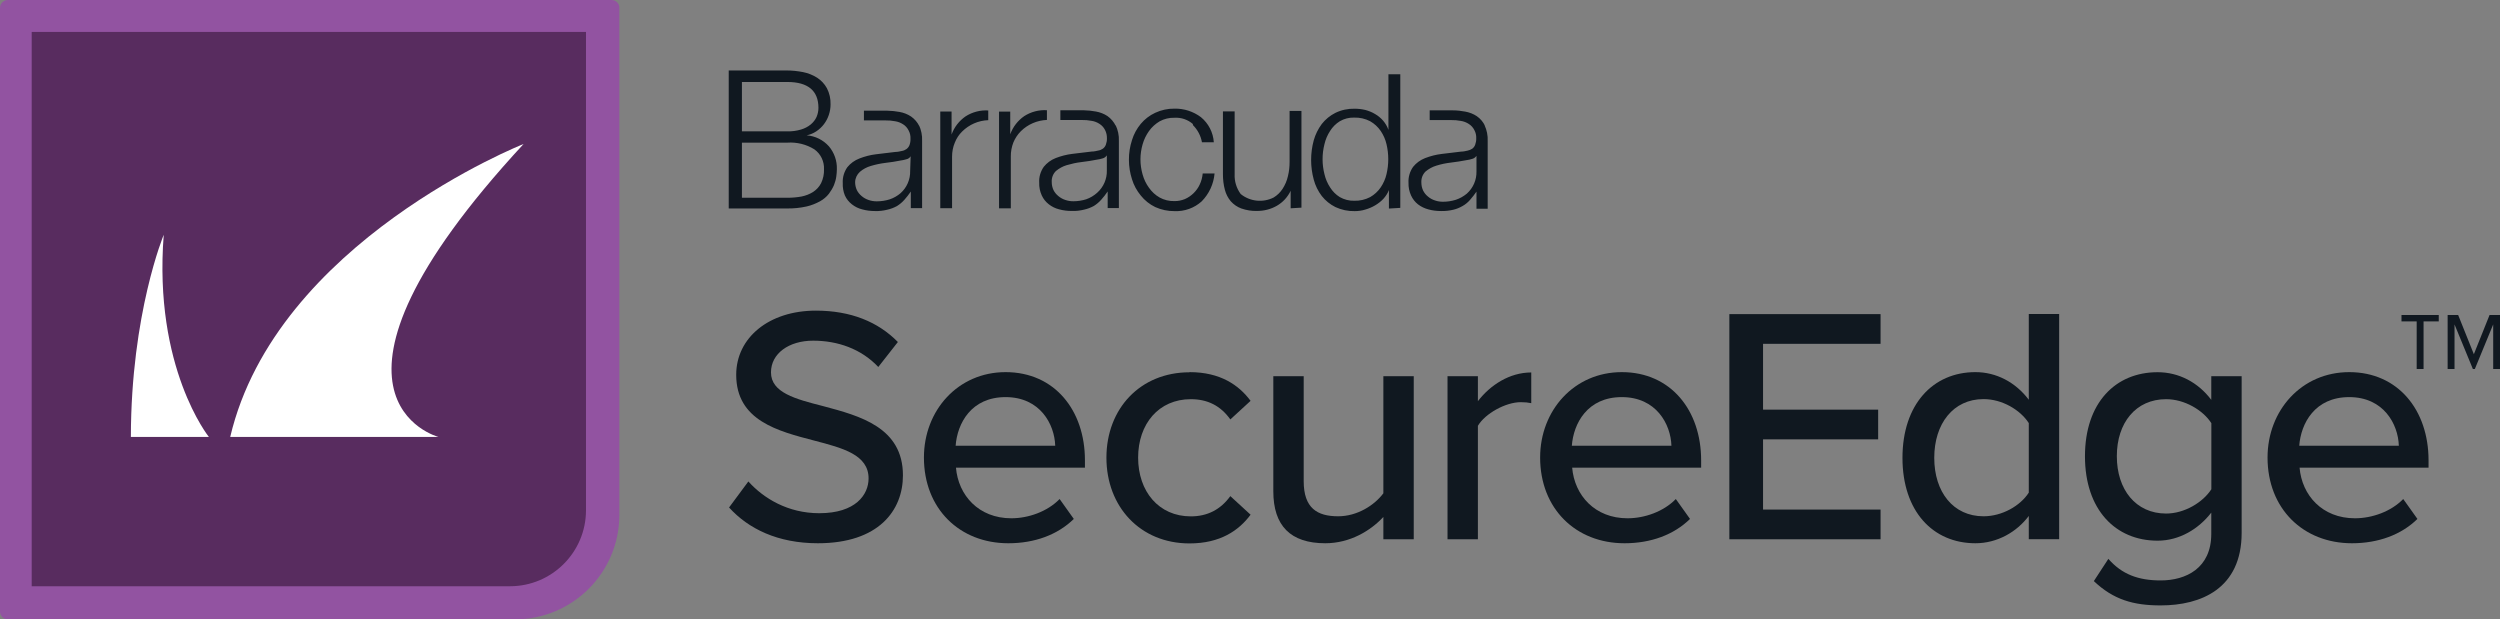 <?xml version="1.0" encoding="UTF-8"?><svg id="Layer_2" xmlns="http://www.w3.org/2000/svg" viewBox="0 0 301.24 74.64"><rect x="0" y="0" width="301.24" height="74.64" fill="#808080" stroke="none"/><defs><style>.cls-1{fill:#fff;}.cls-2{fill:#9253a1;}.cls-3{fill:#101820;}.cls-4{fill:#582c5f;}</style></defs><g id="Layer_2-2"><path class="cls-2" d="m.93,0h72.77c.51,0,.93.42.93.93v61.11c0,6.95-5.64,12.59-12.59,12.59H.93c-.51,0-.93-.42-.93-.93V.93C0,.42.42,0,.93,0Z"/><path class="cls-4" d="m3.82,3.85h66.79v57.63c0,5.06-4.11,9.16-9.16,9.16H3.82V3.85h0Z"/><path class="cls-1" d="m25.16,52.65h-9.39c.02-14.9,3.96-24.36,3.96-24.36-1.26,16.03,5.44,24.36,5.44,24.36ZM63.09,17.35s-29.82,11.78-35.35,35.3h25.1s-18.03-4.72,10.25-35.3Z"/><path class="cls-3" d="m121.73,13.44v2.74h0c.32-.89.91-1.65,1.69-2.19.81-.52,1.77-.77,2.73-.71v1.17c-1.18.05-2.3.53-3.14,1.36-.39.39-.69.85-.9,1.35-.21.54-.32,1.12-.31,1.7v6.24h-1.42v-11.65h1.35Zm-8.43,0v11.65h1.42v-6.2c0-.58.1-1.16.33-1.7.2-.51.5-.97.89-1.35.84-.83,1.96-1.32,3.14-1.36v-1.17c-.96-.06-1.92.19-2.73.71-.78.54-1.37,1.3-1.69,2.19h0v-2.77h-1.35Zm30.45,1.64c.56.56.94,1.28,1.08,2.06h1.43c-.08-1.18-.64-2.27-1.55-3.02-.92-.69-2.04-1.05-3.18-1.03-.81-.01-1.6.16-2.33.5-.67.31-1.26.76-1.74,1.33-.48.58-.84,1.24-1.06,1.96-.25.77-.38,1.58-.37,2.39,0,.79.13,1.58.37,2.33.22.72.58,1.38,1.06,1.96.47.59,1.06,1.06,1.74,1.39.73.33,1.53.5,2.33.49,1.2.05,2.37-.37,3.26-1.17.9-.91,1.45-2.1,1.56-3.37h-1.43c-.04.46-.16.92-.36,1.34-.18.39-.44.75-.75,1.05-.3.29-.65.53-1.04.7-.4.16-.82.25-1.25.24-.63.02-1.24-.13-1.79-.43-.51-.29-.94-.69-1.28-1.17-.35-.48-.61-1.02-.77-1.6-.17-.59-.26-1.21-.26-1.83,0-.61.09-1.22.26-1.81.16-.57.42-1.11.77-1.6.34-.48.78-.87,1.28-1.17.55-.3,1.17-.45,1.79-.43.81-.05,1.6.22,2.21.75m13.09,10.08v-11.65h-1.43v6.14c0,.58-.06,1.16-.2,1.72-.12.54-.34,1.05-.64,1.52-.28.43-.65.79-1.08,1.05-1.29.65-2.85.49-3.97-.42-.51-.69-.77-1.54-.73-2.4v-7.56h-1.41v7.59c0,.63.07,1.25.23,1.85.13.51.37.98.71,1.39.35.39.78.69,1.27.87.61.21,1.25.32,1.89.3.84,0,1.66-.2,2.39-.62.73-.42,1.31-1.05,1.67-1.81h0v2.11l1.32-.08Zm11.91,0V8.95h-1.43v6.7h0c-.14-.41-.36-.78-.64-1.11-.28-.32-.6-.59-.97-.8-.36-.22-.76-.38-1.17-.49-.42-.1-.85-.15-1.28-.15-.81-.02-1.61.15-2.33.5-.64.32-1.2.78-1.64,1.34-.44.59-.77,1.26-.97,1.97-.42,1.55-.42,3.18,0,4.73.19.72.52,1.39.97,1.98.44.56,1,1.01,1.64,1.33.73.34,1.53.51,2.33.49.43,0,.87-.06,1.28-.19.41-.12.8-.28,1.17-.5.38-.22.72-.49,1.01-.8.28-.31.51-.66.66-1.05h0v2.23l1.36-.08Zm-9.14-4.04c-.3-1.18-.3-2.42,0-3.6.13-.57.36-1.11.68-1.6.29-.47.69-.87,1.17-1.17.53-.31,1.13-.46,1.74-.44.67-.02,1.33.13,1.92.44.51.29.94.69,1.27,1.17.33.49.57,1.03.7,1.6.28,1.18.28,2.42,0,3.6-.13.57-.37,1.11-.7,1.6-.33.48-.76.88-1.27,1.17-.59.31-1.25.46-1.92.44-.61.02-1.21-.14-1.74-.44-.47-.29-.87-.69-1.17-1.17-.32-.49-.55-1.03-.68-1.6m-25.17-5.92c.29.6.43,1.26.4,1.92v8.09h-1.35v-2h0c-.24.35-.5.69-.78,1-.26.29-.55.54-.89.75-.37.2-.76.35-1.17.44-.48.12-.98.18-1.48.16-.52,0-1.04-.06-1.54-.2-.45-.11-.87-.32-1.24-.61-.36-.28-.65-.64-.84-1.06-.22-.48-.33-1.01-.31-1.54-.04-.68.16-1.35.55-1.91.38-.47.87-.83,1.43-1.05.65-.25,1.33-.43,2.02-.51l2.33-.28c.3,0,.56-.07.79-.12.2-.03.39-.11.56-.23.16-.12.28-.28.35-.47.09-.25.14-.51.13-.77.01-.35-.07-.7-.23-1.01-.15-.3-.38-.55-.66-.73-.29-.19-.62-.32-.97-.37-.38-.07-.77-.11-1.17-.1h-2.58v-1.17h2.84c.49.01.97.06,1.45.15.49.09.97.27,1.39.55.42.3.76.7.99,1.17m-1.08,3.57h0c-.12.18-.3.31-.51.36-.23.07-.46.12-.69.15-.61.12-1.17.21-1.86.29-.6.07-1.18.2-1.76.37-.48.14-.92.39-1.31.71-.35.35-.53.83-.5,1.33,0,.33.07.66.21.96.14.28.34.52.58.72.25.21.53.37.84.47.31.11.64.16.97.16.53,0,1.06-.08,1.56-.24.48-.17.93-.44,1.31-.78.77-.68,1.2-1.67,1.17-2.69v-1.81Zm-22.63-3.66c.28.6.41,1.26.38,1.92v8.09h-1.36v-2h0c-.24.35-.5.69-.78,1-.26.29-.55.54-.89.75-.36.2-.76.35-1.17.44-.48.12-.98.18-1.48.16-.52,0-1.03-.06-1.53-.2-.46-.11-.88-.32-1.25-.61-.36-.28-.65-.64-.84-1.06-.2-.48-.28-.99-.26-1.5-.04-.68.16-1.35.55-1.91.38-.47.88-.83,1.45-1.05.64-.25,1.32-.43,2-.51l2.33-.28c.3,0,.56-.07.79-.12.2-.03.39-.11.56-.23.16-.12.28-.28.36-.47.09-.25.13-.51.12-.77.02-.35-.06-.7-.23-1.01-.15-.3-.38-.56-.66-.73-.29-.19-.62-.32-.97-.37-.38-.07-.77-.11-1.17-.1h-2.58v-1.17h2.84c.49.01.98.06,1.46.15.49.09.96.27,1.38.55.43.3.77.7,1,1.17m-1.05,3.62h0c-.11.18-.3.32-.51.36-.23.07-.46.12-.69.15-.59.12-1.17.21-1.86.29-.59.07-1.18.2-1.75.37-.48.14-.93.38-1.31.71-.35.32-.56.76-.57,1.24,0,.33.07.66.21.96.14.28.34.52.58.72.25.21.53.37.84.47.31.11.64.16.97.16.53,0,1.07-.08,1.57-.24.48-.16.91-.41,1.29-.73.77-.68,1.2-1.67,1.17-2.69l.06-1.76Zm69.15-3.75c.28.6.41,1.25.38,1.91v8.16h-1.35v-2.06h0c-.24.35-.5.68-.78,1-.25.29-.55.54-.89.73-.34.2-.72.36-1.11.45-.49.12-.99.17-1.49.16-.52,0-1.03-.06-1.53-.2-.45-.12-.88-.32-1.25-.61-.36-.28-.64-.65-.83-1.06-.22-.48-.33-1.01-.31-1.54-.04-.68.16-1.35.55-1.91.38-.47.87-.83,1.43-1.05.65-.25,1.33-.43,2.02-.51l2.33-.28c.29,0,.56-.07.79-.12.2-.04.39-.12.56-.23.16-.12.28-.28.35-.47.09-.25.14-.51.13-.77.02-.35-.06-.7-.23-1.01-.15-.3-.38-.55-.66-.73-.29-.19-.62-.32-.97-.37-.38-.07-.77-.11-1.17-.1h-2.58v-1.17h2.83c.49,0,.98.06,1.46.15.49.09.97.27,1.39.55.43.3.77.7.99,1.17m-1.04,3.62h0c-.12.18-.31.31-.52.36-.22.07-.45.12-.68.15-.61.12-1.22.21-1.86.29-.6.07-1.19.19-1.76.37-.48.14-.92.39-1.31.71-.35.35-.53.83-.5,1.33,0,.33.07.66.21.96.14.28.34.53.58.72.24.21.53.37.84.47.31.11.64.16.97.16.53,0,1.06-.08,1.56-.24.48-.16.92-.41,1.31-.73.77-.68,1.2-1.67,1.17-2.69v-1.85Zm-90.09-10.27v16.6h7.05c.78.01,1.57-.07,2.33-.24.57-.13,1.12-.35,1.63-.63.41-.23.77-.53,1.06-.9.24-.32.45-.67.61-1.04.13-.33.23-.67.28-1.03.04-.3.07-.6.07-.9.03-1-.31-1.98-.96-2.75-.69-.77-1.65-1.25-2.68-1.32h0c.42-.09.81-.25,1.17-.49.71-.47,1.23-1.16,1.5-1.97.14-.41.21-.84.21-1.27.02-.68-.13-1.35-.44-1.95-.28-.51-.68-.94-1.17-1.26-.52-.33-1.1-.56-1.7-.68-.66-.13-1.34-.2-2.02-.2h-6.95Zm1.59,7.3v-5.94h5.47c2.49,0,3.75,1.05,3.75,3.12,0,.38-.08.75-.23,1.1-.16.35-.4.65-.7.9-.34.28-.74.48-1.17.61-.54.16-1.1.23-1.65.22h-5.47Zm0,8.01v-6.64h5.47c1.14-.08,2.28.2,3.25.8.78.55,1.21,1.46,1.17,2.41.02.58-.1,1.15-.35,1.67-.22.43-.55.79-.96,1.06-.43.27-.9.45-1.4.55-.55.1-1.12.15-1.68.15h-5.5Z"/><path class="cls-3" d="m90.18,58.02c1.83,2.03,4.76,3.82,8.54,3.82,4.39,0,5.94-2.24,5.94-4.19,0-2.85-3.09-3.66-6.55-4.56-4.35-1.14-9.4-2.4-9.4-7.93,0-4.47,3.95-7.73,9.6-7.73,4.19,0,7.49,1.34,9.88,3.78l-2.36,3.01c-2.07-2.2-4.92-3.17-7.85-3.17s-5.08,1.55-5.08,3.82c0,2.44,2.93,3.21,6.3,4.07,4.43,1.18,9.6,2.56,9.6,8.34,0,4.23-2.93,8.18-10.25,8.18-4.84,0-8.38-1.75-10.7-4.31l2.32-3.13Z"/><path class="cls-3" d="m121.17,44.84c5.9,0,9.56,4.6,9.56,10.62v.89h-15.54c.28,3.33,2.73,6.1,6.67,6.1,2.07,0,4.35-.81,5.82-2.32l1.71,2.4c-1.95,1.91-4.72,2.93-7.89,2.93-5.86,0-10.17-4.15-10.17-10.33,0-5.69,4.11-10.29,9.84-10.29Zm-6.02,8.87h12c-.08-2.6-1.83-5.86-5.98-5.86s-5.82,3.17-6.02,5.86Z"/><path class="cls-3" d="m143.33,44.84c3.7,0,5.94,1.55,7.36,3.46l-2.44,2.24c-1.18-1.67-2.77-2.44-4.76-2.44-3.86,0-6.35,2.97-6.35,7.04s2.48,7.08,6.35,7.08c1.99,0,3.58-.81,4.76-2.44l2.44,2.24c-1.42,1.91-3.66,3.46-7.36,3.46-5.94,0-10.01-4.43-10.01-10.33s4.07-10.29,10.01-10.29Z"/><path class="cls-3" d="m166.69,62.29c-1.51,1.63-3.99,3.17-7,3.17-4.19,0-6.26-2.11-6.26-6.26v-13.87h3.66v12.65c0,3.25,1.63,4.23,4.15,4.23,2.28,0,4.35-1.3,5.45-2.77v-14.11h3.66v19.65h-3.66v-2.68Z"/><path class="cls-3" d="m174.42,45.33h3.66v3.01c1.5-1.95,3.82-3.46,6.43-3.46v3.7c-.37-.08-.77-.12-1.26-.12-1.83,0-4.31,1.38-5.17,2.85v13.67h-3.66v-19.65Z"/><path class="cls-3" d="m195.42,44.84c5.9,0,9.56,4.6,9.56,10.62v.89h-15.54c.28,3.33,2.73,6.1,6.67,6.1,2.08,0,4.35-.81,5.82-2.32l1.71,2.4c-1.95,1.91-4.72,2.93-7.89,2.93-5.86,0-10.17-4.15-10.17-10.33,0-5.69,4.11-10.29,9.84-10.29Zm-6.02,8.87h12c-.08-2.6-1.83-5.86-5.98-5.86s-5.82,3.17-6.02,5.86Z"/><path class="cls-3" d="m208.38,37.85h18.22v3.58h-14.16v7.93h13.87v3.58h-13.87v8.46h14.16v3.58h-18.22v-27.13Z"/><path class="cls-3" d="m244.46,62.17c-1.46,1.95-3.82,3.29-6.43,3.29-5.13,0-8.79-3.86-8.79-10.29s3.66-10.33,8.79-10.33c2.52,0,4.84,1.22,6.43,3.33v-10.33h3.66v27.13h-3.66v-2.81Zm0-11.19c-1.02-1.59-3.21-2.89-5.45-2.89-3.66,0-5.94,2.97-5.94,7.08s2.28,7.04,5.94,7.04c2.24,0,4.43-1.26,5.45-2.85v-8.38Z"/><path class="cls-3" d="m254.05,67.34c1.63,1.87,3.62,2.6,6.3,2.6,3.05,0,6.1-1.47,6.1-5.61v-2.56c-1.51,1.95-3.82,3.38-6.47,3.38-5.08,0-8.75-3.74-8.75-10.17s3.66-10.13,8.75-10.13c2.56,0,4.88,1.22,6.47,3.33v-2.85h3.66v18.87c0,6.75-4.92,8.75-9.76,8.75-3.29,0-5.69-.69-8.05-2.93l1.75-2.68Zm12.41-16.35c-1.02-1.59-3.25-2.89-5.45-2.89-3.66,0-5.94,2.85-5.94,6.87s2.28,6.91,5.94,6.91c2.2,0,4.43-1.34,5.45-2.93v-7.97Z"/><path class="cls-3" d="m283.07,44.84c5.9,0,9.56,4.6,9.56,10.62v.89h-15.54c.28,3.33,2.73,6.1,6.67,6.1,2.07,0,4.35-.81,5.82-2.32l1.71,2.4c-1.95,1.91-4.72,2.93-7.89,2.93-5.86,0-10.17-4.15-10.17-10.33,0-5.69,4.11-10.29,9.84-10.29Zm-6.02,8.87h12c-.08-2.6-1.83-5.86-5.98-5.86s-5.82,3.17-6.02,5.86Z"/><path class="cls-3" d="m292.03,44.46h-.83v-5.73h-1.83v-.77h4.49v.77h-1.83v5.73Zm8.39-5.37l-2.21,5.37h-.24l-2.21-5.37v5.37h-.83v-6.5h1.27l1.89,4.72,1.89-4.72h1.27v6.5h-.83v-5.37Z"/></g></svg>
